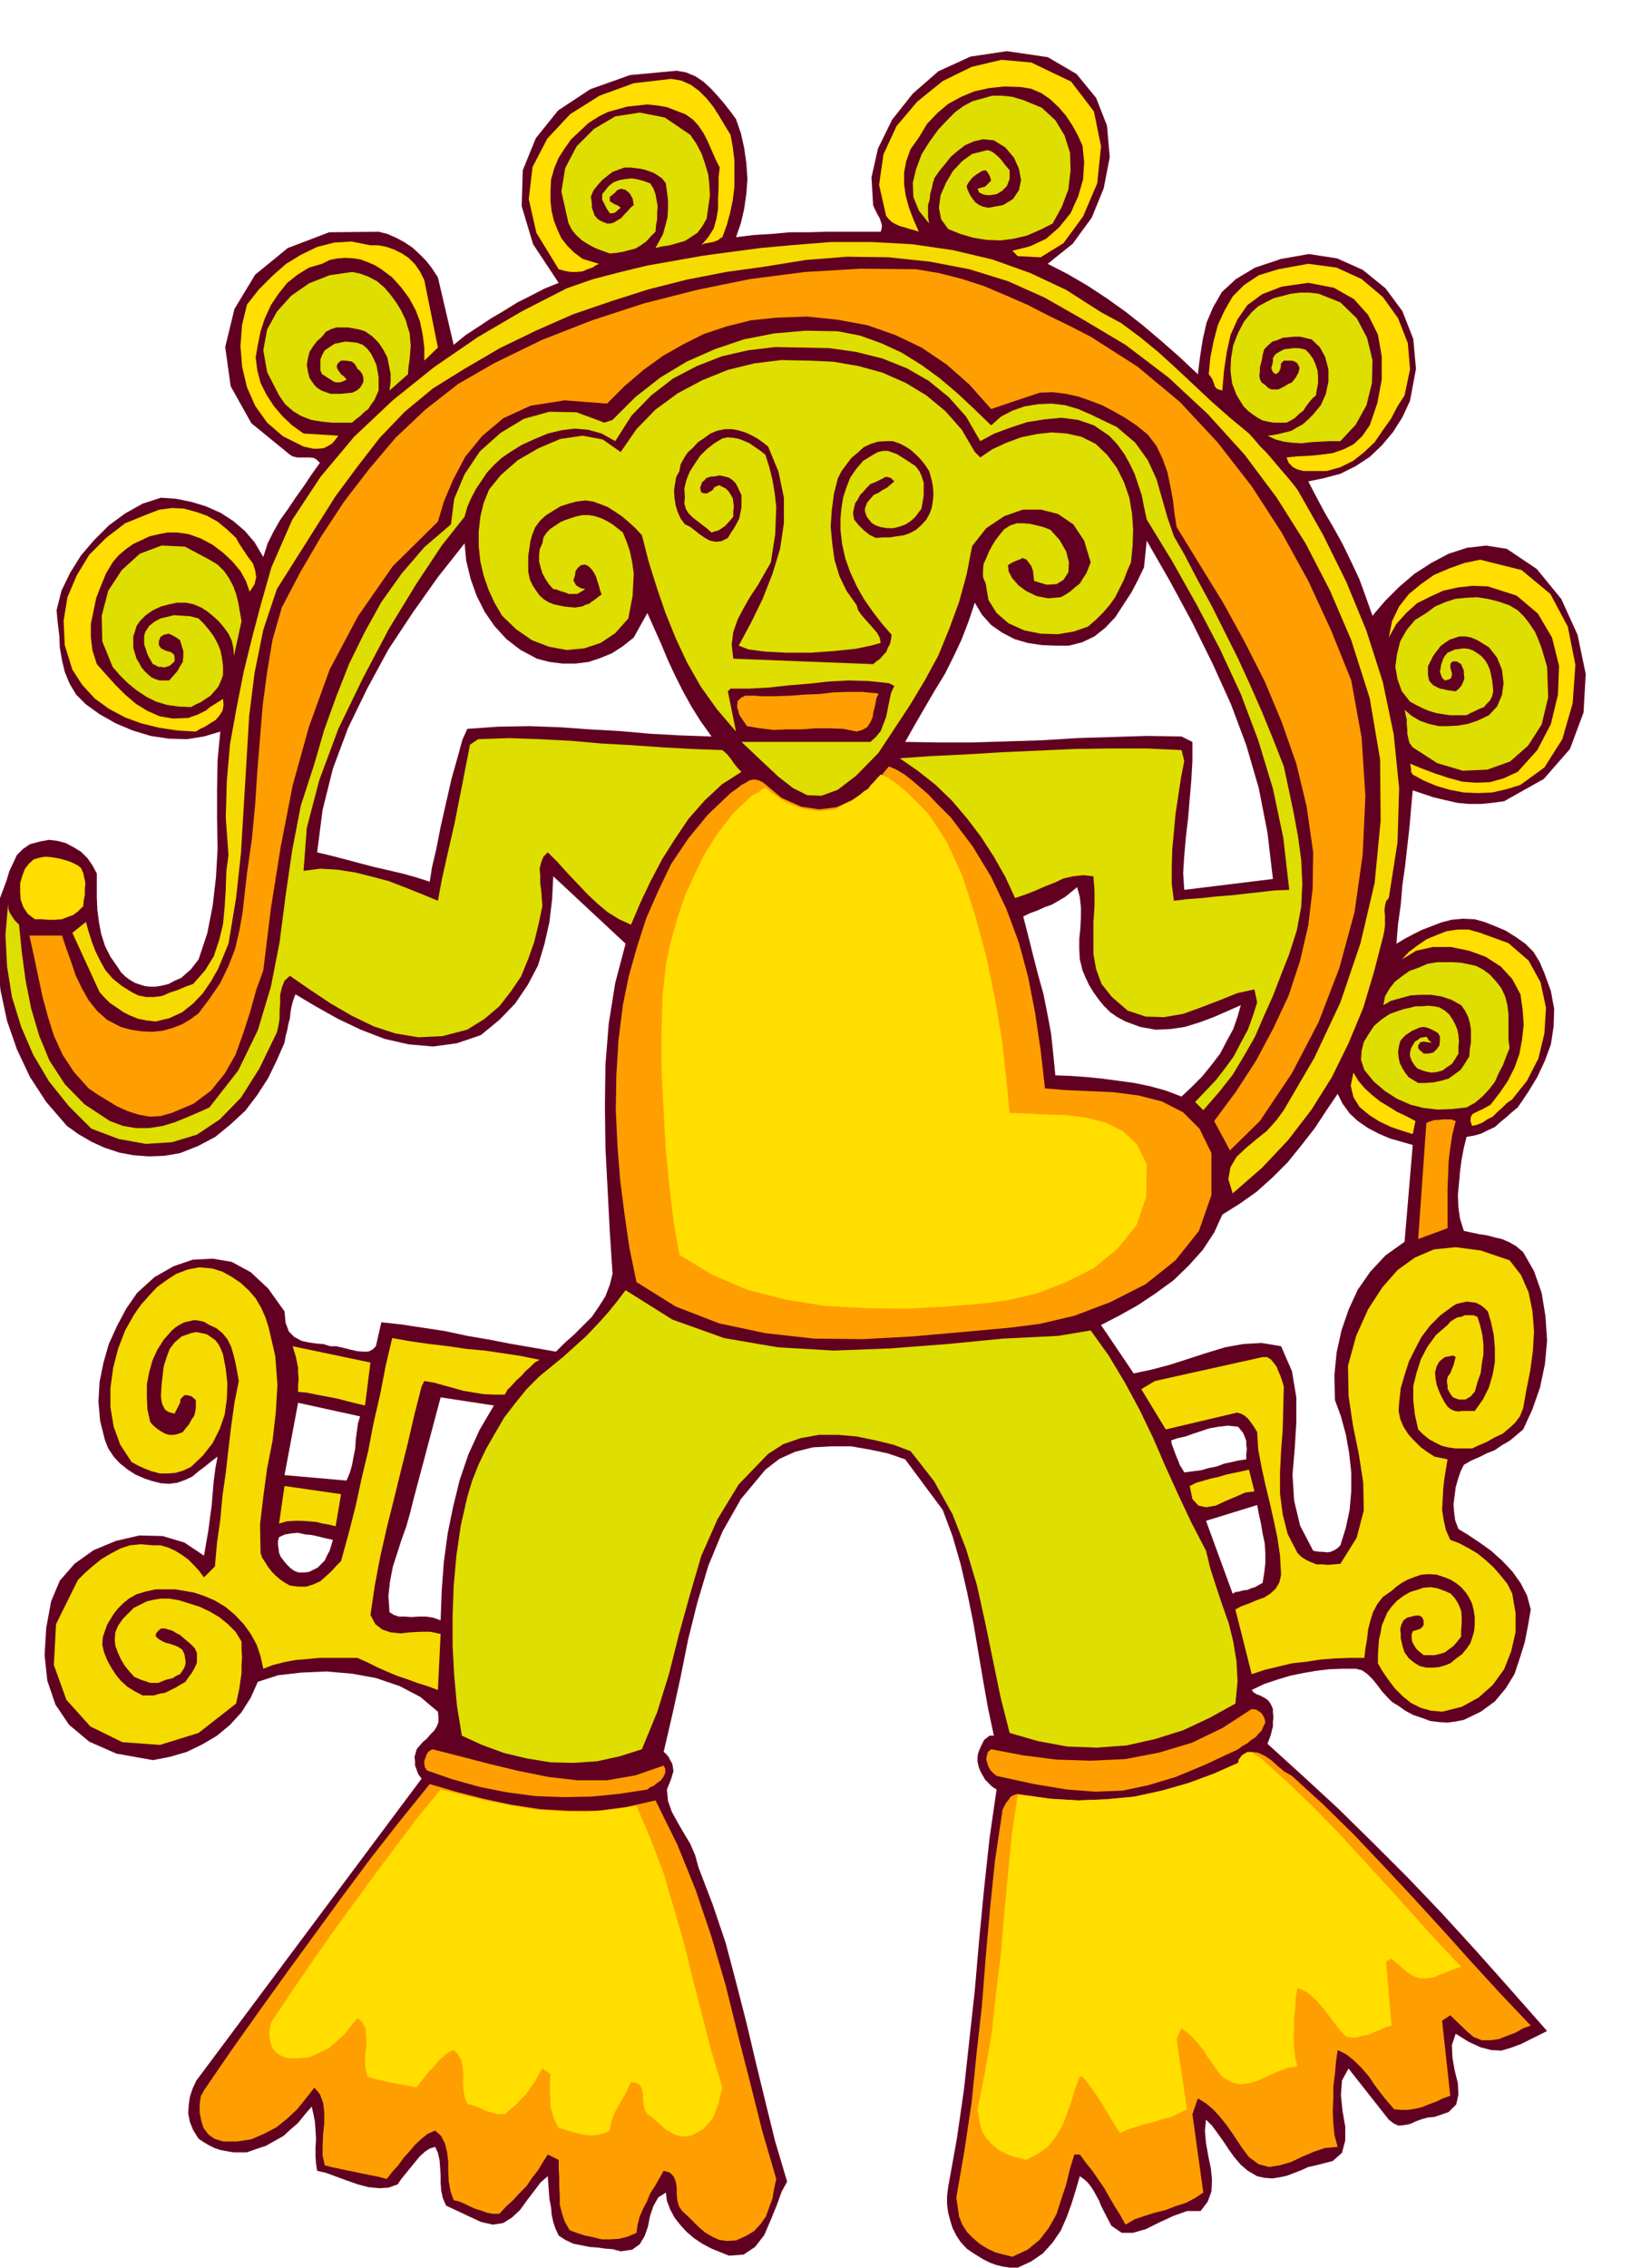 <svg xmlns="http://www.w3.org/2000/svg" fill-rule="evenodd" height="673.743" preserveAspectRatio="none" stroke-linecap="round" viewBox="0 0 3035 4170" width="490.455"><style>.brush1{fill:#610021}.pen1{stroke:none}.brush2{fill:#dede00}.brush3{fill:#ffde00}.brush4{fill:#ff9e00}.brush5{fill:#f5db00}</style><path class="pen1 brush1" d="m74 1547 16-3 16 2 15 4 15 8 13 8 12 12 9 13 8 15v45l1 22 3 23 4 21 7 22 10 20 14 20 5 8 8 8 8 6 10 6 9 3 10 3 9 1h10l12-2 12-3 11-6 12-5 9-8 9-8 7-9 7-9 16-48 10-51 6-52 3-53-1-55v-54l1-54 5-52-30 9-31 5-34-1-33-5-33-10-31-13-30-17-25-18-18-18-12-20-9-22-5-21-4-23-1-23-3-24-2-22 9-36 16-33 20-32 24-28 27-27 30-22 32-18 34-11 28 2 29 6 26 8 27 12 23 15 21 18 18 21 16 27 8-25 11-22 12-21 15-21 14-21 15-21 14-21 15-21-6-6-5-3-8-1h-23l-8-2-5-3-71-58-38-68-10-72 17-70 38-63 60-49 76-29 91-1 16 4 16 7 15 8 15 10 12 11 13 13 11 14 11 17 29 124 22-18 23-15 24-16 24-14 24-15 24-12 25-13 27-11-47-71-21-70 2-66 24-59 41-51 59-39 73-26 86-8 17 3 17 7 15 10 14 13 12 13 12 14 11 14 11 15 9 26 6 27 4 28 2 29-2 27-4 28-6 26-9 26 33-4 33-2 33-3h34l33-1h100l2-7v-6l-2-6-2-6-4-7-3-6-3-6-2-5-3-51 12-53 26-53 38-48 47-41 59-27 67-10 75 11 53 31 36 44 20 51 5 58-11 57-22 54-35 48-46 37 37 19 36 21 35 23 35 25 33 26 33 28 33 29 34 32 4-32 5-32 7-31 12-28 16-28 26-24 35-21 48-16 51-9 52 8 47 21 42 34 31 42 20 51 5 55-11 59-14 30-17 27-20 24-23 22-26 17-28 14-30 8-29 6 14 27 16 30 17 29 17 31 15 31 15 32 12 33 12 34 23-27 26-26 28-24 31-20 32-17 34-11 35-4 38 6 55 37 45 55 30 66 15 72-4 71-25 67-48 55-73 41-22 3-21 2h-22l-21-2-22-5-21-5-21-7-18-6-3 33-3 35-4 35-4 36-5 35-3 36-5 36-3 36 15-9 15-8 16-8 18-7 18-7 19-5 21-2 22 1 18 5 20 8 19 8 19 12 17 12 15 15 11 18 9 21 12 33 6 33-1 32-5 33-11 30-14 30-17 28-19 28-11 9-10 9-11 9-10 9-13 6-12 6-14 4-13 2-5 20-4 21-3 22-2 23-2 22 1 22 3 21 7 22 14 3 14 3 14 2 15 4 13 3 14 6 12 7 13 11 20 35 14 40 7 43 3 45-4 43-9 43-14 40-17 37-13 11-12 10-14 8-13 9-15 6-14 7-14 6-14 8-6 12-5 15-4 14-2 16-2 15 1 15 2 15 6 16 18 11 21 14 21 15 21 19 18 19 15 21 12 23 7 26-5 29-6 31-9 29-10 30-16 26-20 24-26 19-31 15-15 3-15 2-16-1-16-2-16-6-15-5-15-8-11-8-13-8-9-9-10-11-8-11-9-11-9-9-10-7-11-3h-27l-24 1-24 3-23 4-24 5-23 7-24 8-23 11 3 4 6 4 6 2 6 3 5 3 5 4 4 6 4 9v7l1 8-1 8v9l-2 8-2 8-3 8-3 8 65 59 65 60 63 62 64 64 63 66 63 69 64 72 67 76-26 13-22 11-19 7-17 5-19-1-19-5-22-10-24-15-7 21 1 23 4 23 6 24 1 21-4 18-14 14-26 9-12 1-11 3-11 4-11 5-11 2-10 1-9-4-9-7-74-94-12 22-2 27 3 29 5 29v25l-6 23-17 15-31 8-14 3-13 6-13 5-13 5-14 3-13 2-14-1-14-3-17-10-13-11-12-14-10-14-10-15-10-14-11-15-11-11-2 20 2 23 4 23 5 24 2 21-1 21-7 19-13 17h-25l-25 9-26 12-24 12-24 7h-21l-19-13-14-27-5-10-4-10-5-9-5-9-6-9-6-7-7-6-6-4-7 24-8 26-9 25-11 25-15 22-18 20-22 15-24 11h-15l-13-2-12-3-11-4-12-6-10-6-11-7-10-7-11-12-8-12-7-14-4-13-4-15-2-15v-16l2-16 16-89 13-90 10-92 10-91 8-93 9-93 10-93 13-90-8-5-6-6-7-7-4-7-5-9-3-8-2-9v-8l1-7 2-6 3-7 3-6 3-6 5-4 5-4h8l-11-52-9-51-9-53-9-53-11-54-12-52-15-52-18-48-69-93-32-11-33-7-35-6h-35l-35 2-32 8-29 13-26 20-45 54-34 60-26 63-20 67-17 68-14 70-15 68-16 69 4 3 5 6 3 6 4 7 1 6 1 7-2 7-2 7-8 20 2 21 7 20 11 20 11 19 12 20 9 21 6 22 26 68 24 71 19 72 19 74 17 72 18 74 18 73 22 74-10 18-9 25-11 27-12 28-17 22-21 14-27 2-32-13-17-9-15-10-14-12-11-12-11-14-8-15-6-16-2-15-14 9-9 16-6 18-4 20-6 17-9 15-14 10-21 3-15-4-14-1-14-2-14-1-15-3-15-3-15-7-12-8-6-13-4-12-3-14-1-13-3-15-1-14-1-14-1-14-13 11-12 16-13 17-13 18-15 14-16 10-19 3-22-5-64-30-6-14-3-14-1-14v-14l-1-15-1-13-3-13-5-11-10 3-9 6-9 8-9 11-9 11-9 11-8 10-6 9-17 6-17 1-20-2-19-5-20-7-19-7-19-7-17-4-2-13-1-14v-16l1-15-1-17-1-15-3-15-3-13-13 15-12 15-14 12-13 12-16 9-16 9-18 6-17 6h-25l-12-2-11-2-12-4-10-5-10-6-9-6-10-16-6-15-3-16 1-15 2-15 5-15 7-15 9-12 405-543-6-8-3-8-3-8v-8l-1-8 2-7 2-7 4-5 7-8 8-7 6-7 7-7 5-8 3-8v-10l-1-9-32-27-38-20-44-15-44-8-47-4-46 2-43 5-37 12-13 29-17 27-21 23-24 20-27 16-29 14-31 9-31 6-67-12-50-22-37-31-25-37-15-44-5-47 3-50 9-49 16-38 27-31 35-25 41-17 43-10 43 1 40 12 36 24 4-23 4-23 3-23 3-22 2-24 2-23 3-23 4-21-12 9-11 9-12 9-12 10-13 6-14 5-15 2-15-1-16-4-15-5-16-7-14-9-15-12-11-12-10-15-6-15-9-36-3-35 2-36 7-35 10-35 15-33 17-32 20-29 32-29 35-20 35-12 37-2 35 6 35 19 32 30 30 42 2 21 6 16 10 10 13 7 13 3 14 2 13 1 13 4h11l13 3 12 3 13 3 11 1h10l8-4 6-6 10-44 37 4 39 6 40 6 42 9 41 7 41 8 41 7 40 7 16-16 17-15 17-17 16-16 13-19 12-19 8-21 5-20-5-77-4-77-4-77-1-77 1-77 6-75 12-75 19-72-133-124-2 42-5 42-9 40-12 40-19 36-23 34-29 30-34 28-44 15-44 6-45-4-44-10-44-17-42-20-41-23-37-22-4 11-3 11-2 11-1 11-3 11-2 11-3 11-2 12-14 32-16 33-20 31-22 29-27 25-28 23-32 17-33 13-29 5-28 1-28-2-27-5-27-9-24-11-24-14-21-15-38-44-30-46-24-51-18-52-12-56-6-56-1-57 6-57 6-16 6-16 5-17 7-15 7-15 11-11 13-9 19-5zm2079 1101 1 7 3 8 3 8 3 8 3 7 3 8 4 6 4 7 15-2 16-2 14-4 15-3 13-5 14-3 13-3 14-2v-10l1-9-1-8v-7l-3-8-3-7-5-6-4-5-19-2-17 2-17 3-15 5-15 5-14 5-14 3-12 4zm158 119-94 29 49 134 5-3 7-1 7-2 8-1 7-3 7-2 7-4 7-4 3-18 2-18v-18l-1-18-4-19-3-18-4-18-3-16zm-1798 59-2 7v7l1 7 1 8 3 7 6 8 5 6 7 7 7 5 8 3h9l10-1 8-4 8-4 6-6 7-7 4-9 5-9 3-10 3-10-14-3-12-3-13-3-12-1-13-3-12 1-12 2-11 5zm149-222-114-25-25 133 114 10 6-14 4-14 3-16 3-15 1-16 2-15 2-15 4-13zm98 153-6 24-7 25-9 25-8 25-8 25-5 26-3 27 2 30 8 5 9 3h11l13 1 12-1h14l13 2 14 5 2-55 4-53 7-52 10-49 12-49 16-47 21-46 26-44-98-15-50 188zm94-1758-49 62-46 65-45 68-39 72-35 72-28 75-19 76-10 78 25 6 27 7 26 7 27 7 26 6 26 6 25 7 25 8 4-26 8-34 8-41 10-44 10-44 11-39 9-33 9-20 57-4 58-1 55 2 56 4 54 3 56 5 55 3 58 2-20-28-17-27-16-29-14-28-14-30-12-29-13-29-12-27-25 45-20 16-20 13-22 9-21 7-24 3h-24l-24-3-23-6-30-16-26-20-22-24-18-26-15-30-11-31-8-33-3-32zm938 109-11 33-13 34-15 32-16 32-19 31-18 31-18 31-18 32 61 1h63l63-2 65-2 64-4 64-2 64-2 64 1 20 10v35l-2 35-3 35-3 36-4 34-3 34-2 32 2 31 163-20-10-85-16-82-23-79-28-75-34-75-37-75-41-76-43-75-5 49-11 23-12 23-15 23-15 23-18 19-20 16-23 11-24 6h-25l-25-1-26-4-24-7-23-12-20-14-17-19-13-22zm188 523-11 9-11 9-12 7-12 7-14 5-13 6-14 5-12 6 9 35 9 36 9 35 10 36 7 35 7 37 4 37 4 41 27 1 29 2 30 3 30 4 29 4 29 6 29 8 29 11 19-18 19-19 17-21 16-21 12-23 12-22 8-23 6-21-25 11-25 11-27 10-26 8-27 4-27 1-28-5-27-10-15-8-13-9-12-12-9-11-10-14-8-13-7-15-5-12-5-20-1-19v-19l2-19 1-20v-19l-2-19-5-18zm267 602-15 33-21 32-26 29-28 27-33 24-33 22-34 19-33 17 60 89 33-7 34-9 34-11 34-11 33-10 33-6 34-2 36 6 20 46 8 48v47l-3 48-4 47 3 48 11 46 24 46 5 1 7 1h6l8 1 6-1 7-3 6-4 5-5 10-32 7-33 3-35v-34l-4-36-6-34-9-33-11-30-1-45 4-42 9-41 13-38 17-37 23-33 28-30 35-25 15-178-21-6-21-6-21-9-19-10-19-13-15-14-13-18-9-18-21 31-21 32-25 32-25 31-28 28-29 26-31 22-32 20z"/><path class="pen1 brush2" d="M15 1661v6l1 6 2 5 3 5 6 9 8 8 5 50 7 52 10 51 15 51 19 46 28 43 36 37 47 31 24 9 24 4h24l25-4 23-7 22-9 21-9 20-9 53-68 36-74 24-80 16-82 11-85 12-83 16-83 25-77 18-62 22-61 24-61 28-57 31-56 37-52 42-49 49-42 6-47 19-45 28-42 38-34 43-26 47-13 50 1 51 19 15-5 42-42 46-36 48-29 52-23 53-18 56-11 57-5 60 1 41 8 39 14 37 17 37 23 33 24 33 28 31 29 31 30 18-16 21-11 23-8 25-4 24-1 25 3 24 7 23 10 48 23 34 29 23 32 16 35 10 35 10 35 12 35 19 33 25 48 26 48 24 48 24 48 22 48 22 50 20 49 20 51 9 42 9 43 8 43 6 44 2 43-2 43-8 43-14 44-15 38-15 39-17 38-16 37-20 35-21 35-26 33-28 32-15-15 19-20 19-20 17-22 16-22 13-25 13-24 9-25 8-25-5-24-32 7-32 13-34 13-33 12-35 6-34-1-33-11-29-25-19-24-10-27-5-28v-59l2-29v-29l-2-26-19-2-18 2-18 4-17 8-18 7-18 8-18 7-18 6-18-39-21-37-24-37-25-33-28-33-30-29-33-26-33-23 59-4 62-3 65-4 67-3 67-3 67-1h66l65 3 5 20-6 31-5 33-5 33-3 33-3 32-1 33v31l4 31 25-3 27-2 27-3 27-2 26-3 27-3 26-3 27-1-11-96-19-90-27-89-32-85-39-84-42-80-45-80-47-77-5-23-4-21-7-21-6-18-9-19-10-18-13-18-15-16-28-19-29-10-31-4-31 3-32 5-30 10-30 11-26 14-26-45-32-36-37-30-40-23-45-18-48-12-49-7-49-1-51-1-50 6-48 11-46 18-44 23-40 31-36 37-30 47-25-14-25-7-25-2-24 3-25 6-24 10-24 11-21 13-16 11-14 13-13 14-10 15-10 15-9 17-7 16-5 18-42 53-47 71-50 82-48 91-45 93-35 94-23 88-6 79 31-4 32 2 32 5 32 8 30 8 31 12 30 12 29 12 7-38 8-36 8-35 8-35 7-36 7-35 7-36 7-36 15-10 57-2 57 2 57 3 57 5 55 3 56 4 55 3 55 2 9 8 8 10 3 5 4 5 5 6 6 6-36 23-32 30-29 33-25 37-24 38-21 40-19 40-17 40-22-10-21-13-19-16-18-17-19-20-18-19-18-20-18-18-8 8-4 10-3 12 1 13v13l2 15 1 14 1 14-7 33-8 33-11 31-13 32-19 28-21 27-27 23-32 20-46 12-44 2-42-7-40-13-41-20-38-22-39-26-36-25-10 9-5 13-3 13v15l-1 14v14l-2 13-3 13-32 66-34 54-39 40-42 28-46 14-48 3-50-9-50-19-42-42-36-45-29-49-22-51-17-55-9-56-3-58 5-58z"/><path class="pen1 brush3" d="m54 1587 8-7 10-3 11-2 12 1 12 2 12 3 12 4 12 6 6 5 4 9 2 9 2 10-1 10v11l-2 10-1 11-9 9-9 7-11 4-10 4-13 1H89l-13-1H64l-13-10-8-12-5-14-1-14v-16l4-14 5-13 8-10z"/><path class="pen1 brush4" d="m114 1720 8 24 9 25 8 24 12 25 12 21 16 20 18 16 25 13 18 5 20 3 19 1 20-2 18-5 18-7 15-9 15-11 21-28 19-28 15-31 12-31 8-34 6-34 4-36 4-35 9-63 6-63 4-62 5-61 5-61 8-60 10-60 17-59 34-65 38-65 42-64 46-60 49-58 55-52 60-47 66-38 88-43 92-36 95-31 98-25 98-20 101-13 102-6 102 1 42 7 43 11 40 13 40 17 39 17 39 20 39 19 39 20 86 55 78 65 69 74 63 81 55 85 49 89 42 91 37 92 19 105 7 108-5 107-15 106-28 103-38 99-49 94-59 88-55 54-29-54 40-54 37-57 32-60 28-60 21-64 15-65 8-67 1-67-12-84-19-79-27-77-31-74-37-73-39-71-43-70-43-70-4-25-3-26-5-26-5-24-9-25-11-23-16-21-21-17-21-14-21-12-21-11-21-8-23-8-23-5-24-3-24 1-89 30-40-45-42-37-46-31-48-23-51-18-54-10-57-6-57 2-47 5-44 11-42 14-38 19-37 21-36 26-34 29-33 33-78-6-63 10-50 23-39 33-31 38-22 42-17 40-11 37-83 82-64 92-52 98-38 105-30 108-22 113-18 113-14 114-13 36-11 40-13 40-14 39-20 35-25 31-32 24-40 17-21 6-20 1-21-4-19-6-20-9-18-11-18-11-16-11-27-30-21-32-16-35-11-35-10-37-8-38-8-38-8-36h60z"/><path class="pen1 brush5" d="m143 2905 14-14 15-13 15-12 17-10 17-9 18-6 20-2 22 2h14l14 4 13 6 13 8 11 8 11 11 9 10 9 12 20-20 4-44 6-42 4-44 6-42 5-44 5-42 6-43 8-40-3-17-3-16-4-16-4-14-7-14-9-11-11-9-13-6-10-6-9-2-9-1-9 2-9 2-8 4-8 5-7 6-15 17-12 19-9 20-6 22-4 21v23l1 23 5 23 5 6 7 6 7 5 9 5 7 2h9l8-2 8-3 6-8 6-7 4-8 5-7 2-8 1-7v-14l-8-7-8-2h-5l-3 3-4 4-1 7-10 20-8-2-5-2-5-4-2-4-3-6-1-6-1-6v-5l1-18 2-17 2-17 5-16 6-16 9-12 13-11 17-6 10-2 10 2 9 2 9 6 7 5 6 8 4 8 4 10 5 26 3 28-1 28-4 29-9 26-13 26-18 23-22 21-15 7-14 4-14 1h-14l-15-4-13-5-13-6-11-6-21-32-12-33-6-36v-35l5-37 9-35 13-34 17-30 12-17 15-17 15-16 18-13 17-11 21-8 21-4 24 2 19 6 18 10 16 11 15 14 12 14 10 17 8 18 6 19 12 52 4 53-3 51-6 52-10 51-7 52-6 51 1 52 3 9 6 9 5 8 7 9 7 7 8 7 9 6 9 5 15 2h15l13-4 13-6 10-9 10-9 9-10 9-9 14-51 13-51 11-51 12-50 10-52 12-52 10-52 12-51 34 6 35 5 34 4 34 5 33 3 34 5 33 5 34 7-9 5-8 8-9 8-8 9-9 8-8 9-8 8-5 9h-21l-19-1-18-3-18-3-18-5-18-5-18-5-18-3-5 10-13 51-12 52-13 52-13 53-13 52-12 53-10 53-8 54 9 17 13 10 15 5 18 2 18-2 19-1h18l19 4-5 103-19-7-19-6-19-7-18-6-19-8-18-8-18-9-18-8h-69l-22 2-23 2-21 4-20 5-18 7-5-23-7-21-11-20-13-18-17-18-17-14-20-12-19-8-18-6-17-3-18-3h-36l-18 4-17 5-14 8-11 9-9 9-8 10-6 10-6 10-4 11-4 12-1 13 3 14 6 15 7 13 9 14 9 11 12 11 13 8 15 8h21l10-3 11-2 10-5 10-5 8-5 9-5 6-9 6-8 5-9 4-9v-18l-4-9-7-7-7-6-6-5-7-6-6-3-8-5-7-2-7-2h-7l-5 4-4 5-1 5 5 5 5 3 8 4 8 2 9 3 7 3 7 5 4 8 2 12v6l-2 7-4 6-4 6-7 3-6 4-7 2-5 1-8 3-7 3h-15l-8-3-7-2-7-3-7-3-10-11-8-10-7-12-5-11-5-13-1-12 1-13 5-12 9-13 10-10 10-10 12-6 12-6 13-3 13-2h15l18 3 19 6 19 6 19 9 17 10 16 13 14 14 11 18v14l1 15-1 14v15l-2 14-2 14-3 14-3 14-69 54-71 22-69-5-59-29-44-49-23-64 4-75 40-81z"/><path class="pen1 brush3" d="m272 945 21-8 23-3 22 1 22 6 20 7 20 11 17 14 17 16 6 11 8 12 8 12 9 12 4 12 2 13-3 13-9 14-7-20-10-18-15-18-17-16-20-15-21-11-22-8-21-3h-18l-16 3-17 4-15 7-15 7-14 10-13 11-11 13-12 20-9 22-9 23-5 24-5 24v25l3 24 8 25 16 18 18 20 18 18 20 17 21 13 23 10 24 4 28-1 8-3 9-3 8-4 8-4 7-6 8-5 8-5 8-5 1 11-2 11-6 9-7 8-10 6-9 6-9 4-8 5-34-2-33-5-33-8-30-11-30-16-26-19-23-25-18-28-14-45-2-45 7-43 17-40 23-38 31-31 35-27 42-17z"/><path class="pen1 brush5" d="m158 1695 5 18 6 19 7 18 9 18 9 16 13 15 16 13 19 12 12 6 14 3h15l15-2 14-6 15-5 14-6 14-5 22-25 16-26 10-30 7-29 3-32 2-32 1-32 4-31-5-69 2-68 6-68 12-66 13-66 16-65 17-64 18-63 38-87 52-79 62-74 71-67 76-61 80-55 82-48 82-42 49-17 50-13 50-12 51-9 51-9 52-7 53-7 54-5 75-6h76l74 4 75 11 72 17 70 25 66 31 64 41 37 20 35 26 33 27 34 31 32 30 33 31 33 29 35 29 9 10 11 13 12 12 12 14 11 13 12 14 11 13 11 14 47 83 43 87 37 90 30 94 20 96 10 99-3 100-16 102-5 6-2 8-1 9 1 9v18l-1 9-2 10-17 66-20 67-27 65-31 63-37 59-43 56-48 51-54 47-8-26 4-22 11-19 17-16 19-16 20-16 17-19 14-19 56-96 48-102 37-109 26-111 11-114-1-113-19-112-34-107-39-91-45-87-53-84-59-79-68-75-72-67-79-60-84-50-65-37-67-30-71-22-73-14-76-8-76-1-76 6-74 12-72 10-72 14-71 18-69 22-70 24-68 30-66 32-65 38-58 36-52 43-46 48-41 53-40 54-36 57-36 57-36 57-25 75-16 79-10 80-5 84-5 83-5 84-9 83-14 84-9 22-10 24-13 23-15 22-18 19-20 16-24 11-25 6-17-2-15-3-15-6-12-6-13-9-12-8-10-10-9-10-50-109 25-20z"/><path class="pen1 brush2" d="m385 1029 15 9 12 12 9 13 8 15 5 14 4 16 3 17 3 17-14 64-1-15-3-13-6-13-8-11-10-12-10-9-11-9-11-7-14-6-14-3h-16l-15 3-15 4-15 7-13 9-11 11-6 9-3 10-3 9v21l3 10 3 10 6 10 3 6 6 7 5 5 7 6 6 3 9 3h18l8-9 7-8 5-9 5-8 1-10v-10l-3-10-3-10-7-5-7-4-7-3-9 2-6 4-3 8v7l4 6 8 4 10 3 3 2 3 3 1 5v7l-9 8-10 3-6-1h-5l-5-3-5-2-4-7-4-7-3-7-2-7-3-8v-16l2-7 7-11 10-8 11-6 13-3 12-3 15 1 15 1 15 4 10 10 10 12 8 11 7 13 5 12 3 14 2 15v17l-4 11-5 11-7 8-7 8-9 6-9 6-9 4-9 5-23-1-21-3-20-6-18-9-18-12-16-13-15-15-13-15-19-47-1-47 12-46 25-38 33-30 40-15 43 2 45 24z"/><path class="pen1 brush4" d="m375 3843 50-73 51-72 51-71 51-70 51-70 52-70 54-69 55-68 48 14 51 13 51 11 53 8 52 3h54l53-7 53-12 40 81 34 84 29 86 26 89 22 89 23 90 22 88 26 89-4 18-3 18-6 16-6 17-10 14-12 13-15 9-18 8-17 1-14-2-13-6-12-7-12-10-10-10-11-11-10-9-6-9-3-11-1-12v-11l-2-12-4-9-7-7-11-3-8 14-8 14-9 14-6 15-7 13-6 14-4 15-2 15-16 7-16 4-16 1h-16l-16-4-15-3-15-5-13-5-9-16-5-15-4-16v-16l-1-17v-16l-1-17v-16l-20-10-9 14-9 15-11 14-10 15-13 13-12 13-13 12-12 13h-12l-11-2-11-4-10-3-11-5-10-5-10-4-9-2-6-17-3-17-1-18v-18l-2-18-4-16-7-14-11-10-14 6-11 9-12 11-10 12-11 12-10 14-11 12-10 13-15-4-15-3-15-3-14-3-15-3-14-3-14-3-12-3-4-18v-19l1-21 2-19v-21l-2-17-6-16-10-12-15 19-16 20-19 18-20 16-23 12-23 10-26 4h-26l-16-5-11-8-9-12-4-13-3-15v-15l2-15 6-11z"/><path class="pen1 brush3" d="m504 3710 36-54 37-54 37-53 38-52 38-52 39-52 39-52 42-51 42 10 44 11 44 8 46 8 45 3 46 1 46-4 47-7 26 61 24 63 19 65 19 66 16 65 17 66 17 66 20 66-4 14-3 15-5 13-5 13-9 11-9 10-12 7-12 6-13 1-11-2-11-5-9-5-9-8-9-8-9-8-8-5-5-9-2-9-1-10v-9l-2-9-3-7-7-5-10-1-5 10-5 11-6 10-6 11-6 10-5 12-4 11-2 14-11 5-11 3-12 1-12-1-13-3-12-3-12-4-11-3-7-13-4-12-4-13v-12l-1-13v-25l1-11-15-10-7 11-6 12-8 11-8 12-10 10-9 10-11 9-10 9h-9l-9-1-9-3-8-2-9-5-8-3-9-3-8-2-5-13-2-13-1-14 1-14-2-14-2-12-6-11-8-8-11 5-9 8-9 8-7 9-9 9-8 10-8 10-8 10-12-3-11-2-12-2-11-2-12-3-11-2-11-3-9-3-4-15-1-14 1-16 2-15-1-15-1-14-6-11-9-8-11 14-12 15-14 13-15 13-18 9-18 8-20 2h-21l-12-5-9-6-7-9-3-10-2-12 1-12 2-11 6-9zM454 560l22-28 25-25 25-22 28-17 29-14 31-8 32-2 35 7h15l15 3 14 5 14 7 12 8 12 12 9 13 8 16 25 124-25 24v-24l-3-24-5-24-8-21-12-22-14-19-17-19-20-15-13-8-12-5-13-5-13-2-15-1-14 1-15 3-14 7-24 7-21 13-19 15-16 20-14 21-11 24-8 24-5 25-4 23 3 24 6 23 11 22 13 20 16 19 18 17 21 15 64 4-6 8-5 6-8 5-8 4-10 1h-9l-9-2-9-2-38-19-29-25-22-31-15-34-9-38-3-38 3-39 9-37z"/><path class="pen1 brush2" d="m647 500 15 3 16 6 15 8 14 12 11 13 11 15 9 15 8 17 3 11 4 12 1 12 1 12-1 12-1 13-2 13-1 14-34 30 2-16v-15l-3-15-3-15-8-15-8-12-12-12-13-9-10-3-10-2-11-2h-22l-9 3-10 5-7 9-9 8-7 9-7 11-3 12-2 12 2 12 3 12 9 13 5 5 8 5 8 3 9 3h19l9-1 11-1 7-3 7-5 4-6 3-6v-8l-2-6-4-6-5-4-3-6-3-4-4-3-4-1-8-1h-8l-6 5-2 5 1 5 4 6 3 4 5 4 3 3 2 3-6 3-6 2h-6l-5-1-6-4-5-3-6-4-5-3-3-7v-20l3-8 5-9 9-6 9-6 10-2 10-2 11 1 10 1 11 4 8 7 7 9 5 10 5 11 2 11 2 12v24l-4 9-4 9-6 8-5 8-8 6-7 7-8 6-7 6h-38l-19-2-18-3-18-7-15-9-15-13-11-16-22-43-7-40 7-38 18-33 26-29 33-23 38-15 41-6z"/><path class="pen1 brush5" d="m627 2747-10 59-12-3-12-2-12-3-12-1-14-1h-14l-14 1-14 4 10-69 104 15zm44-163-17-4-16-4-15-4-15-3-16-3-15-3-15-3-14-1v-13l1-11-1-11v-9l-2-10-2-10-3-10-3-10 143 30-10 79z"/><path class="pen1 brush4" d="m795 3216 51 13 54 14 54 13 55 11 53 6h54l52-9 52-18 3 6v7l-3 7-5 7-7 5-6 5-7 3-5 4-52 8-51 5-52 1-52-2-52-7-50-10-50-14-46-16-4-6-1-6v-6l2-5 2-6 3-5 4-3 4-2z"/><path class="pen1 brush2" d="m992 2530 22-18 22-18 21-19 21-19 20-21 19-21 17-21 16-21 86 54 95 34 99 17 103 6 104-4 104-8 103-10 101-5 60-10 33 46 30 50 27 50 25 52 22 51 24 53 24 51 27 52 8 33 11 34 11 33 12 34 8 33 6 36 2 37-4 41-47 26-49 23-51 16-53 12-55 4-54-2-54-10-52-15-17-67-14-68-14-68-15-68-20-67-25-64-34-61-43-55-32-12-33-8-34-7-34-3h-36l-33 6-32 11-28 18-54 56-39 64-30 68-21 72-20 72-18 72-22 71-28 68-41 13-41 9-43 3-43-1-43-7-42-10-41-15-37-17-9-55-5-55-3-55v-55l2-56 5-55 8-55 12-53 9-30 12-30 14-29 16-28 17-29 20-26 21-26 24-24zm149-1699 29-42 35-36 41-30 45-24 47-19 49-12 49-6 50 1 46 2 46 8 44 12 43 19 38 23 35 29 30 34 24 41 10 10 22-15 26-12 27-10 29-6 27-3 28 2 27 6 26 13 21 20 18 24 13 26 10 29 5 29 2 30-1 30-3 30-7 16-6 16-8 16-8 16-10 14-12 14-13 13-15 13-26 9-29 5-32-1-30-6-29-13-22-19-15-24-5-30-5-12v-12l1-12 5-11 5-12 6-11 6-10 7-9 9-11 11-7 12-4h12l12 1 13 3 12 3 13 5 17 19 12 21 5 20-1 18-9 14-13 8-18 1-23-7-1-9-1-9-3-9-5-7-4-5-4-2-4-1-3 2-8 3-7 3-8 5 1 11 6 12 12 14 15 11 19 9 21 4 23-2 9-5 9-6 8-7 9-7 6-10 6-9 4-10 4-10-12-40-20-30-28-19-31-8h-34l-34 12-33 22-26 33-10 52-14 51-18 49-20 49-25 46-27 45-29 44-29 44-41 42-34 26-30 11-26-1-26-13-27-21-32-30-36-34h237l10-9 9-11 5-13 5-13 3-15 3-15 3-14 6-13-10-5-38-4-36-1-37 2-36 4-37 3-36 4-36 2h-35l-5 5 15 74-35-41-30-42-25-44-21-45-19-47-16-47-15-48-12-47-12-13-12-11-13-11-12-8-14-9-13-5-14-5-14-2-16 2-15 4-15 5-13 8-13 8-11 10-9 12-6 15-3 11-2 14-2 13v29l3 14 5 11 8 12 5 7 8 7 8 5 10 4 9 2 10 2 9 1 11 1 6-1 7-1 6-3 7-2 5-4 6-4 6-5 6-4-3-8-2-8-3-9-2-7-4-8-4-6-6-6-6-3-8 1-6 5-4 6-1 8-3 9 5 9 3 2 5 3 4 1 5 1-8 5-7 4h-15l-8-3-7-2-7-3-7-1-8-9-6-9-6-11-3-10-3-12v-11l1-11 5-11 2-11 6-9 7-7 9-6 9-6 9-4 9-3 9-3 13-3h13l11 2 12 4 10 5 10 6 9 7 10 8 7 17 6 18 4 19 3 21-1 20-1 21-4 21-4 21-24 27-27 18-30 10-32 3-33-6-31-12-29-20-26-25-14-24-11-24-9-26-6-26-3-28v-27l3-27 6-25 10-25 22-27 31-27 38-22 40-17 41-6 37 7 33 23z"/><path class="pen1 brush3" d="m1234 145 18 3 18 8 15 11 14 14 12 15 11 17 10 17 11 18 4 22 3 24v50l-3 24-5 24-6 22-8 22-4 2-3 3-5 2-5 2-6 1-5 1-6 1-5 3 13-15 10-16 5-18 3-18v-20l1-19v-19l2-18-8-16-7-16-7-16-7-14-10-15-10-11-14-10-16-6-18-7-17-3-19-2-18 2-19 2-18 5-18 5-16 8-19 12-16 15-16 15-12 17-11 17-8 19-6 21-1 22v18l2 18 4 17 7 18 7 15 11 14 12 12 16 12 30 9-6 3-6 4-9 3-9 4-11 1h-11l-11-2-11-3-41-67-14-62 7-59 27-52 42-45 54-34 63-23 69-8z"/><path class="pen1 brush2" d="m1269 248 11 16 10 19 6 18 6 20 2 19 1 20-3 21-3 21-8 14-9 12-12 8-11 7-14 4-14 4-14 2-12 3 7-13 7-13 4-15 4-15 1-17v-15l-2-16-2-15-7-9-7-5-8-5-8-3-9-3-9-2-9-1-7-1h-12l-11 4-11 4-9 7-10 8-8 9-8 10-5 12 1 5 1 7v8l3 8 2 6 6 7 7 4 10 4h6l7-2 6-4 7-4 5-6 6-6 6-7 6-5-1-6-1-6-3-5-2-4-8-7-9-2-7 3-3 4-5 4-5 4v8l8 5 7 3 5 4-5 4-4 4-5 2h-6l-6-9-5-10-3-6v-10l4-5 8-10 9-7 11-4 12-2 11-1 11 2 11 3 11 4 6 9 4 11 2 11 2 12-1 11v12l-2 11-1 12-9 9-8 9-10 7-10 6-12 3-11 3-12 2-12 1-14-5-13-5-13-7-11-7-11-10-8-10-6-12-3-13-10-45 7-43 21-40 32-32 39-23 45-7 46 9 47 32z"/><path class="pen1 brush4" d="m1343 1458 7-5 7-5 6-5 8-4 6-4 8-2 8 1 9 4 35 29 36 16 33 5 32-4 28-13 26-17 23-22 19-23 14 6 15 9 14 11 15 13 14 12 14 15 14 14 14 14 40 53 34 56 28 59 23 62 17 63 13 67 10 68 8 70 37 3 44 2 45 2 46 6 43 11 39 20 30 30 22 45v77l-23 66-43 54-55 44-65 33-66 25-64 15-55 7-88 8-90 8-92 5-90-1-89-10-85-18-80-31-72-45-13-63-9-62-8-63-5-63-3-65 1-64 4-65 8-64 11-54 15-53 17-53 22-50 24-50 31-46 36-44 42-40z"/><path class="pen1 brush3" d="m1382 1463 7-4 7-4 5-4 6-3 16 13 17 11 16 8 17 6 16 3 16 2 15-1 16-2 6-4 8-4 7-4 8-3 8-6 8-6 7-6 8-5 5-7 6-6 6-7 6-6 12 5 12 8 12 9 12 10 10 10 11 11 10 10 10 11 32 49 29 63 23 71 21 77 16 78 13 77 8 71 6 62 31 1 36 2 37 1 38 5 35 9 32 16 25 24 18 36-1 61-18 52-35 43-44 36-52 26-52 20-51 12-43 6-71 6-74 4-76-1-74-4-74-12-70-18-65-28-59-36-10-56-8-65-7-71-4-73-4-75v-71l2-66 6-56 9-43 12-42 14-42 18-40 20-40 24-37 27-35 34-32z"/><path class="pen1 brush1" d="m1318 792 14-3h13l12 2 13 4 11 5 11 6 10 7 10 8 19 46 10 48v47l-7 47-14 46-18 46-21 43-23 43 18 7 31 4 39 2h44l42-3 40-4 29-6 18-5-2-10-5-9-7-8-7-8-8-9-7-8-6-9-2-8-19-27-13-27-9-30-4-29-3-32 2-30 4-30 7-28 7-14 9-12 9-12 12-10 11-10 13-6 13-4 15-1h12l12 4 10 5 11 7 9 8 9 9 8 10 8 12 2 7 3 11 2 11 1 13-1 12-2 13-4 11-6 11-9 10-10 9-11 6-11 4-14 2-12 2h-14l-12 1-6-3-6-3-5-4-5-4-10-10-8-10-2-12 2-9 2-9 5-7 4-8 6-6 6-7 7-7 5-2 5-2 6-3 6-3 5-3h5l6 2 6 6-7 6-7 6-8 4-7 5-9 4-6 7-6 7-4 11v5l2 6 2 5 5 6 3 4 6 4 5 2 6 2 12 2h12l11-3 11-4 9-6 8-7 6-8 6-8 2-12 2-12v-24l-4-12-4-9-7-9-9-6-9-6-8-5-8-5-8-3-9-3h-9l-9 2-9 5-18 11-13 15-11 16-7 18-6 18-3 19-2 20v21l3 26 6 27 9 25 12 26 13 23 16 23 16 21 19 22-1 8-2 9-4 7-3 8-6 6-5 6-7 5-6 5-257-10-3-26 3-23 8-23 11-21 12-21 14-21 12-21 12-21 4-26 4-25 1-26 1-25-3-26-4-24-6-24-7-22-10-8-9-6-10-7-9-4-10-4-10-2-11-1-10 2-15 9-14 11-12 12-10 15-9 14-6 15-4 16 1 17-1 11 3 10 5 8 8 8 8 6 9 7 8 6 9 8 6-2 7-2 6-4 6-4 9-10 6-7v-10l1-9-1-8-1-7-4-7-3-5-6-6-6-3-6-3-5 2-4 2-3 5-5 3-5 3h-6l-5-2-2-8 2-6 2-5 4-3 3-4 6-2 4-1h5l10-2 9 2 8 2 7 5 5 5 4 7 3 7 4 8v23l-2 10-2 10-4 8-5 9-6 9-6 10-12 6-10 1-11-2-9-5-10-7-9-7-9-7-9-4-8-11-5-11-4-13-2-13-1-14 2-13 2-12 6-11 2-12 6-11 7-11 10-9 9-10 12-8 11-8 12-5z"/><path class="pen1 brush4" d="M1397 1280h28l28-1 26-2 27-1 25-3 27-1h27l30 3-4 9-2 12-3 11-2 12-4 9-6 9-9 5-10 3-25-5-25-1h-26l-25 2h-27l-25 1-25-3-24-4-14-21-4-15 1-10 6-6 8-4h19l8 1z"/><path class="pen1 brush3" d="m1896 115 73 35 42 55 13 64-7 68-26 61-36 49-42 26-42-2-10-10 32-8 30-14 24-21 21-26 14-31 9-31 2-32-3-30-9-20-10-18-12-18-13-15-16-15-16-11-19-8-19-3-30-1-28 3-27 6-24 10-24 13-20 17-19 20-15 25-15 21-8 22-4 21v22l3 21 6 22 8 21 10 23-9-3-8-2-9-3-8-2-9-4-7-4-6-6-4-5-13-57 8-56 24-52 38-45 47-38 53-26 55-13 55 5z"/><path class="pen1 brush2" d="m1743 219 13-13 15-11 17-9 18-5 18-5h19l18 2 20 6 34 14 25 23 17 28 10 32 1 32-4 35-12 32-17 31-24 12-23 10-25 6-24 3-26-1-24-4-24-7-22-9-13-18-4-21 3-23 10-23 13-22 17-18 18-13 20-5 8-2 7 2 6 4 7 6 5 5 5 7 5 6 6 7v16l-5 13-9 9-10 6-13 2-10-1-9-4-3-7 7-2 7-2 5-5 6-6-2-7-2-4-3-5-3-3-6 1-5 3-5 3-4 3-4 3-4 5-4 5-3 6 1 5 3 7 3 6 5 7 4 5 7 5 7 3 10 2 27-5 18-11 11-16 4-19-4-21-9-20-16-19-21-13-20-2-17 4-16 7-13 10-13 11-11 14-10 12-9 13-3 9-2 10-3 10-1 11-3 10v22l2 12-19-24-10-25-1-26 6-25 10-27 15-24 16-22 18-19z"/><path class="pen1 brush4" d="m1842 3334 1-7 3-6 3-6 5-6 4-6 6-3 7-2 10 2 50 7 51 3 52-2 52-5 50-11 49-14 46-17 45-20 12-15 12-5 12 1 13 6 12 8 12 11 12 10 14 8 57 52 57 56 54 57 55 59 53 58 53 59 54 59 56 59-14 5-14 8-16 6-15 6-16 2h-15l-15-6-13-11-30-29-15 10 15 138-14 5-12 6-14 5-12 5-13 3-13 2h-13l-12-1-13-15-12-15-12-16-10-15-13-15-13-13-15-12-16-8-3 21-2 23-3 23v23l-1 22 1 22 2 22 6 22-23 2-21 7-21 9-21 10-21 6-19 3-19-5-18-13-12-16-10-15-10-15-10-14-12-15-11-12-14-12-15-9-10 29 20 144-15 10-17 9-19 6-18 7-20 5-19 6-18 6-17 10-10-18-10-16-10-17-9-16-11-16-11-16-12-15-11-15h-10l-8 26-7 29-9 27-9 28-14 25-17 22-22 18-28 13-16-4-15-4-15-7-13-8-13-11-11-11-9-14-6-15-5-35 15-87 13-87 9-89 10-89 7-90 8-89 9-88 13-87z"/><path class="pen1 brush3" d="m2301 3221 7 6 8 4 48 43 48 46 46 47 46 50 45 49 45 50 45 50 47 50-13 4-12 5-13 5-12 5-13 2h-13l-12-4-11-7-29-25-10 5 10 118-11 3-10 5-11 4-11 5-12 2-10 3h-10l-9-2-12-13-9-12-10-13-9-12-11-13-11-11-12-9-15-6-3 18-1 19-2 19v19l-1 18 1 18 2 17 4 16-19 3-18 7-18 8-17 8-17 5-16 2-17-4-16-10-10-12-8-12-9-12-7-12-10-12-9-11-11-10-11-8-9 20 19 129-14 7-15 7-16 4-15 5-17 4-16 5-16 5-14 7-9-14-8-13-8-14-8-13-9-14-9-13-9-12-9-11h-5l-8 20-7 24-8 23-9 23-12 20-14 18-19 14-22 11-14-4-13-3-13-6-11-6-12-10-9-10-8-12-4-13-5-29 14-70 12-71 8-73 9-72 6-74 7-73 7-73 11-72h10l50 7 51 3 52-2 52-5 50-11 49-14 46-17 45-20 1-6 3-4 3-4 3-2 7-4h8z"/><path class="pen1 brush4" d="m1822 3216 58 11 62 8 63 2 64-3 62-12 60-18 56-27 54-35 8 1 8 5 3 3 3 5 2 5 1 6-4 8-3 7-6 6-5 6-8 5-7 6-9 5-8 6-62 29-53 22-50 15-47 10-50 2-53-4-60-10-69-15-6-5-5-5-4-7-2-6-2-8 1-6 2-7 6-5z"/><path class="pen1 brush5" d="M2321 2495h8l7 4 5 6 6 8 3 8 4 9 3 9 3 10-1 39-1 40-3 39-2 41v38l5 38 9 36 18 35 7 7 9 6 9 4 10 4h10l11 1 11-1 12-1 30-48 13-50-1-51-8-52-11-54-8-54-1-55 15-55 22-49 26-40 28-32 32-23 35-15 40-4 46 6 53 18 21 27 14 32 7 34 3 37-2 36-5 37-7 35-6 34-6 15-9 12-11 10-12 10-15 7-14 8-14 6-13 6h-30l-14-2-12-3-12-6-11-6-11-9-9-9-6-27-3-26v-27l6-24 8-25 12-23 16-22 21-18 5-6 6-4 7-4 7-1 7-3h15l8 3 5 16 4 17 2 18v18l-3 17-2 17-6 17-5 18-4 4-3 4-5 3-5 3h-12l-6-2-5-2-4-5-3-5-3-6v-5l-1-6v-6l2-6 4-5 3-8 3-7 2-8 2-7-5-3-4 1-5 1-6 1-10 8-5 9-3 11 1 12 2 11 4 11 5 11 6 11 5 7 6 5 7 3 7 1 7-1h23l15-21 11-22 7-24 4-23v-25l-2-24-5-24-6-20-7-7-7-5-8-4-8-1-9-1-9 2-9 2-7 4-23 17-19 19-16 21-12 23-11 22-8 25-7 24-3 27-1 15 3 15 6 14 9 14 10 11 12 12 12 9 14 9 24 5-3 18-3 19-2 18-1 20-1 18 3 19 4 18 8 18 16 6 17 9 17 10 16 13 14 13 13 15 12 15 9 18 6 35v36l-8 35-13 33-21 29-26 23-31 17-36 9-21-2-18-5-18-9-15-12-15-15-12-16-11-16-8-14v-15l1-15 1-14 3-12 2-13 5-12 5-12 8-11 10-11 12-9 12-7 13-4 12-4 13-1 12 2 14 5 11 5 8 9 6 10 5 12 1 11v13l-1 12v12l-7 9-7 8-8 6-8 6-10 3-9 2h-20l-6-5-5-4-4-5-3-5-3-6-1-6v-7l2-6 7-2 8-3 5-6v-9l-3-6-3-2-4-1h-4l-8 2-8 2-7 5-4 8-2 8 1 9v8l2 9 2 8 3 9 8 11 10 8 10 6 12 3h11l12-1 11-3 10-4 11-9 11-8 8-10 7-10 4-12 3-11 1-12v-12l-2-14-3-12-6-12-6-9-9-10-9-7-10-6-10-4-15-5-14-1-14 1-12 4-13 5-11 6-10 7-9 8-16 11-10 13-8 15-5 16-4 16-2 18-3 17-2 17h-27l-26 1-27 2-26 4-27 3-25 6-25 6-24 8-30-119 11-6 14-5 14-6 14-5 11-7 10-9 7-12 3-14-2-36-5-33-7-33-7-31-8-33-7-32-6-32-2-32-4-7-4-6-5-7-4-5-7-6-6-3-7-2-8 2-123 29-45-74 25-15 198-44z"/><path class="pen1 brush5" d="m2296 2702 10 40-17 2-18 8-19 8-17 8-18 3-14-3-11-12-5-24 12-6 14-4 14-4 14-3 13-4 14-3 14-3 14-3z"/><path class="pen1 brush3" d="m2350 495 55-10 52 7 46 21 39 33 28 39 18 46 4 48-10 48-13 20-12 23-15 21-15 22-19 18-20 16-24 12-25 7h-43l-11-3-8-4-8-8-4-10 20-2 22-1 21-2 22-3 20-7 18-9 16-15 14-20 14-41 8-43v-43l-7-40-18-36-26-29-37-21-47-9-49 7-36 14-27 20-18 26-13 29-7 32-5 34-3 36-7-2-4-2-3-4-1-4-4-10-6-8 3-31 6-30 8-30 12-26 15-26 21-21 27-18 36-11z"/><path class="pen1 brush2" d="m2301 574 12-11 15-8 14-7 16-4 15-4 17-2h17l17 2 40 16 30 29 19 36 10 41-1 42-10 41-20 36-28 30h-19l-18 1-18 1-16 2-17-1-16-2-15-4-15-7 9-1 11-2 12-3 12-3 10-6 11-6 10-9 9-9 14-17 9-20 5-23v-23l-6-23-10-18-15-14-21-5h-11l-10 1-11 1-9 4-10 3-8 7-7 7-3 11-1 7-2 8-2 8v8l-1 6 1 7 3 6 7 5 5 5 6 3h13l6-3 6-3 6-4 7-3 7-9 5-9 2-9-4-8-6-4-5-1h-14l-5 5-1 9-3 7-6 4-5-4-2-4-1-4 1-3 2-8v-7l5-7 8-5 8-4 9-1 8-1h8l7 1 7 2 7 7 7 10 4 9 4 12 1 11v12l-2 11-2 12-6 5-6 7-6 8-5 8-8 6-7 7-8 5-8 4h-24l-11-2-9-2-9-5-9-6-9-7-8-8-13-21-8-21-3-23 1-23 4-24 9-23 11-21 14-17z"/><path class="pen1 brush3" d="m2488 1972 9 15 12 14 13 12 15 12 15 9 16 10 17 8 17 9-5 24-19-6-21-7-21-10-19-12-18-15-11-18-5-21 5-24z"/><path class="pen1 brush2" d="m2572 1858 9-3 10-2 11-3h12l11-1 11 1 10 2 10 6 8 7 6 9 5 9 4 10 2 10 1 11-1 11v12l-6 10-6 9-9 6-8 6-11 3-10 1-10-2-9-3-7-3-5-6-5-8-3-8v-6l1-6 2-5 3-5 3-5 5-3 5-4 6-1 5-1 2 2 2 4 6 5-8-1-7-1-6 1-4 6v5l3 4 3 2 4 4h9l9-2 6-6 5-7 1-9v-7l-3-6-4-3-6-3-6-3-6-2-5-1-7 1-7 3-7 3-6 4-6 4-6 6-4 5-2 8-2 11 1 11 2 10 5 10 5 8 6 8 8 5 10 6h14l14-1 14-3 14-4 11-8 11-8 8-12 8-13 1-14 2-12v-23l-2-12-3-11-6-12-7-10-18-10-18-6-19-3h-19l-19 1-18 5-18 5-14 8 3-16 8-14 10-13 13-10 14-10 17-6 16-7 18-3h29l15 1 15 3 13 3 13 7 12 9 11 12 10 13 7 15 4 16 2 17v47l2 15-6 15-6 16-8 15-7 16-10 13-12 13-14 12-16 9-27 3-26 1-26-3-24-6-25-11-22-14-21-18-17-21-6-18 1-17 4-16 9-15 10-15 14-12 15-10 17-6z"/><path class="pen1 brush3" d="m2721 1029 76 19 53 44 32 60 14 70-5 71-19 66-33 52-44 32-26 8-26 6-26 1-26-1-26-5-24-7-24-10-20-11-3-5v-5l-1-6-1-4 22 9 24 9 24 8 26 7 25 2 26-1 25-7 26-12 36-40 25-48 13-54 2-53-13-52-26-44-39-33-53-17-28-1-27 3-27 6-24 11-24 12-20 18-18 20-14 25 6-30 13-27 18-23 22-18 24-17 28-12 28-10 29-6z"/><path class="pen1 brush2" d="m2622 1127 16-12 19-8 18-6 21-2 19-1 20 3 20 5 20 7 15 9 12 12 10 13 10 15 6 14 6 16 5 17 5 17 2 56-12 50-25 39-33 29-42 15-45 2-47-14-45-29-6-8-2-8-2-9v-8l-1-9v-9l-2-9-2-9 13 11 15 9 17 6 18 4h17l18-1 18-3 18-6 21-10 15-16 9-21 3-22-3-25-9-22-15-19-21-13-12-5-10-2h-11l-9 3-9 3-9 6-8 6-6 8-4 5-4 6-3 6-3 6-3 6v16l2 10 3 4 5 5 6 3 6 3 6 1 8 2 7 1 8 1 6-5 5-6 3-7 2-6-1-8v-6l-3-7-2-5-8-5h-7l-4 3-1 6 1 6 2 6v4l-1 5-4 3-8 2-5-5-2-5-2-6 1-5 1-7 2-6 2-6 3-5 5-6 7-3 7-3 9-1 7-1 9 1 8 3 8 5 7 5 7 8 5 8 4 10 2 9 2 10 1 9 1 11-2 9-4 8-6 6-5 6-8 3-8 4-9 4-7 4h-30l-14-2-12-2-13-4-12-5-12-6-11-6-15-19-8-22-4-23 3-23 6-24 12-21 15-18 21-13z"/><path class="pen1 brush3" d="m2721 1715 52 19 37 32 22 40 10 47-3 47-11 46-21 41-27 34-10 7-9 9-9 8-8 8-10 5-9 6-10 4-9 2-3-10 1-7 3-5 6-3 6-3 7-3 7-4 7-4 17-22 15-22 12-24 9-25 5-27 3-27-2-28-4-28-15-28-21-23-28-18-30-11-34-7h-33l-31 7-26 16 13-14 16-12 16-11 19-8 18-7 20-3h21l21 6z"/><path class="pen1 brush4" d="m2622 2065 3-2 6-2 6-2h8l7-1h16l8 3-6 24-4 25-3 25-1 26-1 25v72l-54 20 15-213z"/></svg>
